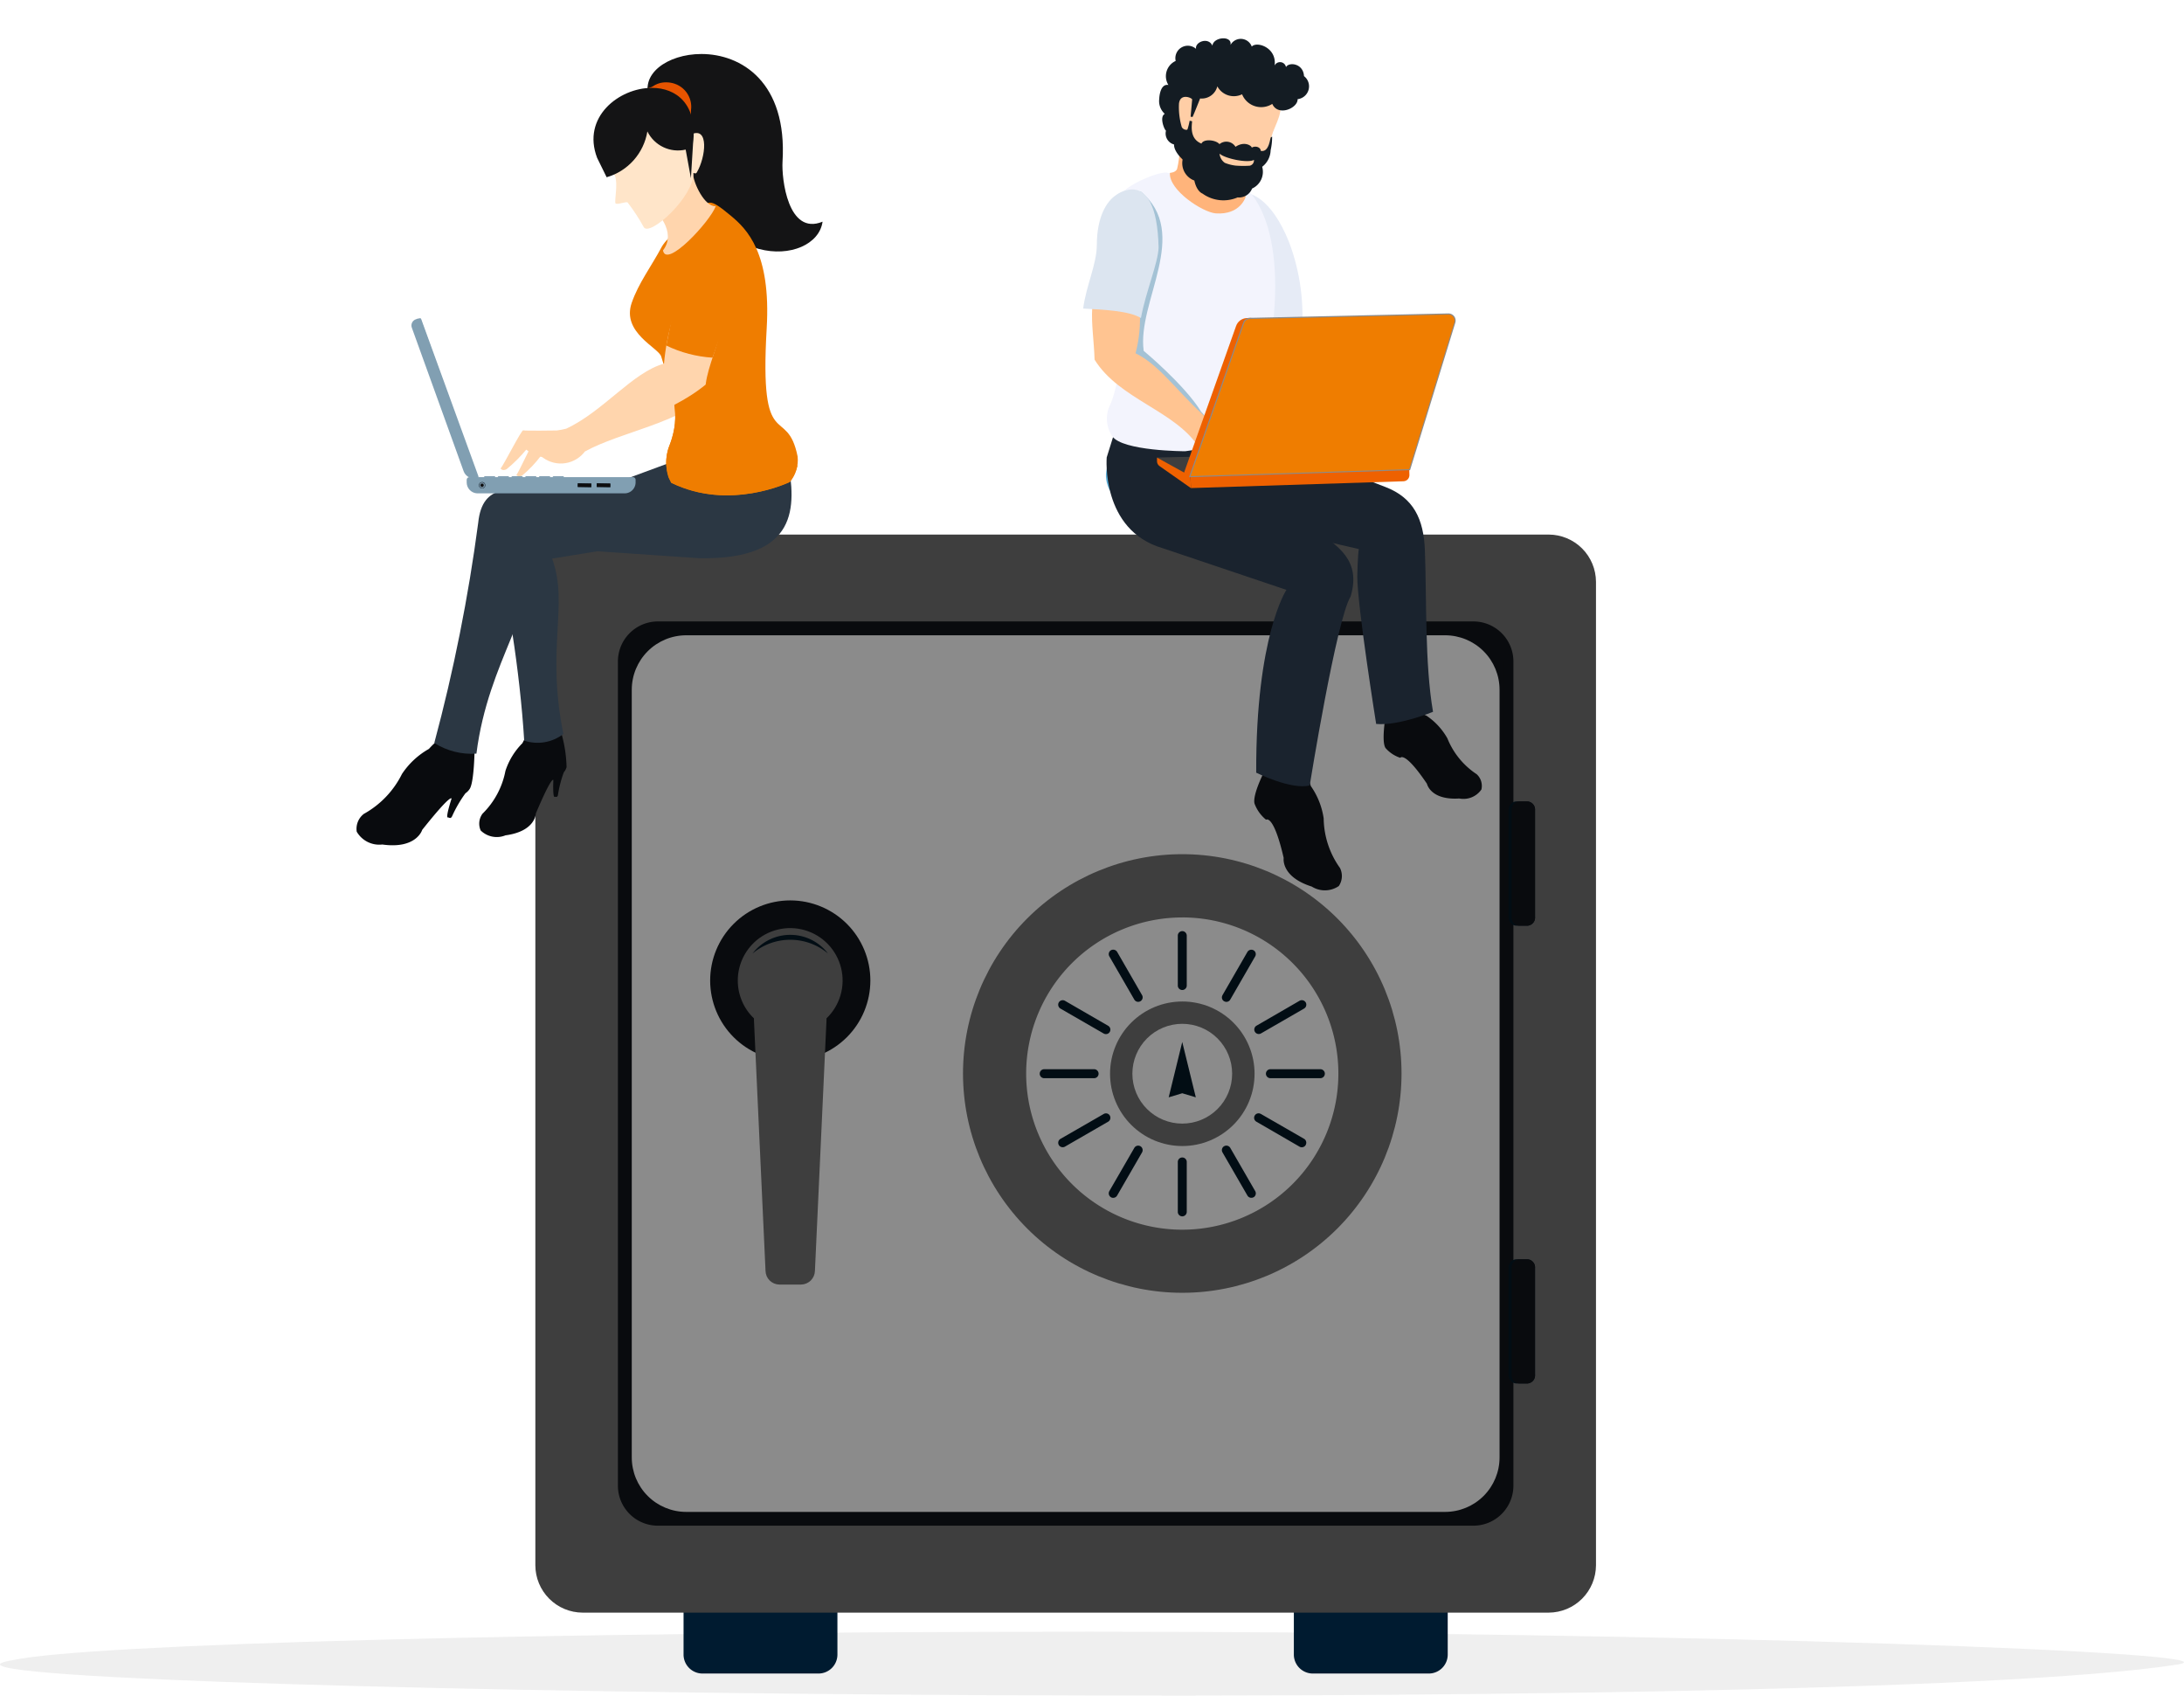 <svg id="Gruppe_15001" data-name="Gruppe 15001" xmlns="http://www.w3.org/2000/svg" xmlns:xlink="http://www.w3.org/1999/xlink" width="224.114" height="173.96" viewBox="0 0 224.114 173.96">
  <defs>
    <clipPath id="clip-path">
      <path id="Pfad_6257" data-name="Pfad 6257" d="M427.422,170.154a4.284,4.284,0,0,0-.782.265,3.815,3.815,0,0,0-1.712,1.455,2.909,2.909,0,0,0-.352,2.244,3.46,3.46,0,0,0,.219.637l.075.176.192-.009a3.645,3.645,0,0,0,.764-.129,2.781,2.781,0,0,0,1.648-1.333,3.9,3.9,0,0,0,.45-2.076,4.467,4.467,0,0,0-.178-1.038l-.074-.253Z" transform="translate(-424.49 -170.094)" fill="none"/>
    </clipPath>
    <linearGradient id="linear-gradient" x1="-19.265" y1="25.057" x2="-19.219" y2="25.057" gradientUnits="objectBoundingBox">
      <stop offset="0" stop-color="#0075b7"/>
      <stop offset="1" stop-color="#5baed8"/>
    </linearGradient>
    <clipPath id="clip-path-2">
      <rect id="Rechteck_4631" data-name="Rechteck 4631" width="224.114" height="173.96" fill="none"/>
    </clipPath>
    <clipPath id="clip-path-3">
      <path id="Pfad_6261" data-name="Pfad 6261" d="M210.331,205.155A4.862,4.862,0,0,0,205.482,210V310.9a4.867,4.867,0,0,0,4.849,4.856h99.137a4.873,4.873,0,0,0,4.852-4.856V210a4.866,4.866,0,0,0-4.852-4.849Z" transform="translate(-205.482 -205.155)" fill="none"/>
    </clipPath>
    <clipPath id="clip-path-5">
      <path id="Rechteck_4635" data-name="Rechteck 4635" d="M5.59,0H83.46a5.589,5.589,0,0,1,5.589,5.589V84.348a5.59,5.59,0,0,1-5.59,5.59H5.589A5.589,5.589,0,0,1,0,84.349V5.59A5.59,5.59,0,0,1,5.59,0Z" fill="none"/>
    </clipPath>
    <clipPath id="clip-path-7">
      <path id="Pfad_6268" data-name="Pfad 6268" d="M369.627,350.309v0a22.5,22.5,0,1,0,22.5-22.5,22.5,22.5,0,0,0-22.5,22.5" transform="translate(-369.627 -327.815)" fill="none"/>
    </clipPath>
    <clipPath id="clip-path-9">
      <path id="Pfad_6271" data-name="Pfad 6271" d="M433.482,384.329a7.412,7.412,0,0,0-7.416,7.409v0a7.415,7.415,0,1,0,7.42-7.411Z" transform="translate(-426.066 -384.329)" fill="none"/>
    </clipPath>
    <clipPath id="clip-path-10">
      <path id="Pfad_6272" data-name="Pfad 6272" d="M434.637,398.008a5.119,5.119,0,1,0,5.119-5.119,5.119,5.119,0,0,0-5.119,5.119" transform="translate(-434.637 -392.889)" fill="none"/>
    </clipPath>
    <clipPath id="clip-path-12">
      <path id="Pfad_6286" data-name="Pfad 6286" d="M280.8,345.533a8.22,8.22,0,1,0,8.219,8.224,8.221,8.221,0,0,0-8.219-8.224Z" transform="translate(-272.579 -345.533)" fill="none"/>
    </clipPath>
    <clipPath id="clip-path-13">
      <path id="Pfad_6287" data-name="Pfad 6287" d="M284.834,357.656a5.382,5.382,0,0,0-1.653,3.877h0a5.35,5.35,0,0,0,1.659,3.884v.192l1.187,25.712a1.435,1.435,0,0,0,1.411,1.406h2.251a1.44,1.44,0,0,0,1.408-1.406l1.187-25.712v-.192a5.38,5.38,0,1,0-7.453-7.761" transform="translate(-283.181 -356.156)" fill="none"/>
    </clipPath>
    <clipPath id="clip-path-15">
      <path id="Pfad_6291" data-name="Pfad 6291" d="M208.45,168.07l-12.68,4.682c-2.553,1.53-6.314,1.494-5.521,5.329,1.017,2.776,2.414,11.516,2.849,18.651a4.333,4.333,0,0,0,4.023-.685c-1.806-8.845.581-13.271-1.16-17.992l15.147-2.446c6.524-1.333,7.273-8.008,7.273-8.008l-.631-2.795Z" transform="translate(-190.141 -164.807)" fill="none"/>
    </clipPath>
    <linearGradient id="linear-gradient-2" x1="-1.039" y1="3.146" x2="-1.032" y2="3.146" gradientUnits="objectBoundingBox">
      <stop offset="0" stop-color="#0b121b"/>
      <stop offset="1" stop-color="#2b3743"/>
    </linearGradient>
    <clipPath id="clip-path-16">
      <path id="Pfad_6292" data-name="Pfad 6292" d="M191.675,178.284l-13.884.682c-3.088.742-6.149-.362-6.592,3.92a176.529,176.529,0,0,1-4.506,22.586,7.161,7.161,0,0,0,4.323,1.094c1.234-9.71,6.371-14.779,5.607-21.226l17.285,1.178c10.226.167,9.918-5.333,9.059-10.009l-9.728-.1Z" transform="translate(-166.693 -176.409)" fill="none"/>
    </clipPath>
    <linearGradient id="linear-gradient-3" x1="-0.845" y1="2.819" x2="-0.84" y2="2.819" xlink:href="#linear-gradient-2"/>
    <clipPath id="clip-path-17">
      <path id="Pfad_6293" data-name="Pfad 6293" d="M214.163,130.073v.005c-3.165,1.006-5.681,4.208-9.418,6.156a5.784,5.784,0,0,1-.954.228s-3.271.2-3.447.154-1.84,3.633-2.135,4.013c.023.041.215.264.606.041a11.9,11.9,0,0,0,1.9-2,3.092,3.092,0,0,0,4.364-.263c.055-.062.108-.127.158-.193,3.783-2.068,9.54-2.8,13.291-6.187.158-2.02,1.185-4.221,1.293-6.047l-4.98-.554a22.228,22.228,0,0,0-.678,4.648" transform="translate(-198.209 -125.425)" fill="none"/>
    </clipPath>
    <linearGradient id="linear-gradient-4" x1="-1.932" y1="6.155" x2="-1.921" y2="6.155" gradientUnits="objectBoundingBox">
      <stop offset="0" stop-color="#ffa35f"/>
      <stop offset="1" stop-color="#ffd5ad"/>
    </linearGradient>
    <clipPath id="clip-path-18">
      <path id="Pfad_6294" data-name="Pfad 6294" d="M248.319,25.5l0,.005c-2.1,2.408,3.623,4.934,3.623,4.934,1.973,12.83,13.422,12.135,14.055,7.5-3.565,1.471-4.212-4.459-4.108-6.156.506-8.177-4.251-11.047-8.326-11.047-3.489,0-6.479,2.1-5.241,4.763" transform="translate(-247.853 -20.741)" fill="none"/>
    </clipPath>
    <linearGradient id="linear-gradient-5" x1="-2.53" y1="6.406" x2="-2.519" y2="6.406" gradientUnits="objectBoundingBox">
      <stop offset="0" stop-color="#030508"/>
      <stop offset="1" stop-color="#141415"/>
    </linearGradient>
    <clipPath id="clip-path-19">
      <path id="Pfad_6295" data-name="Pfad 6295" d="M247.1,33.148v0a2.5,2.5,0,1,0,3.1-1.4,2.634,2.634,0,0,0-.854-.142h-.06a2.33,2.33,0,0,0-2.191,1.538" transform="translate(-247.009 -31.61)" fill="none"/>
    </clipPath>
    <clipPath id="clip-path-20">
      <path id="Pfad_6296" data-name="Pfad 6296" d="M243.624,34.652v0a3.052,3.052,0,0,0,5.666,1.906,2.756,2.756,0,0,0-2.057-3.263,3.555,3.555,0,0,0-1.137-.19c-.054,0-.108-.005-.161-.005a2.494,2.494,0,0,0-2.31,1.555" transform="translate(-243.562 -33.097)" fill="none"/>
    </clipPath>
    <clipPath id="clip-path-21">
      <path id="Pfad_6297" data-name="Pfad 6297" d="M249.506,77.927v-.005c-1.277.843-2.765,2.722-3.807,3.528a4.225,4.225,0,0,0-.63.78c-1.1,2.07-2.412,3.767-3.115,5.808-1.048,3.041,2.759,4.6,3.03,5.493,1.162,3.853,2.122,5.88.838,9.165a4.523,4.523,0,0,0,.2,3.8c5.961,2.939,12.161-.081,12.161-.081a3.5,3.5,0,0,0,.8-2.622c-1.1-5.439-3.941.03-3.174-13.147.459-7.761-2.051-10.187-3.627-11.511-1.218-1.014-1.773-1.387-2.187-1.387a.832.832,0,0,0-.488.183" transform="translate(-241.772 -77.744)" fill="#ef7d00"/>
    </clipPath>
    <clipPath id="clip-path-22">
      <path id="Pfad_6298" data-name="Pfad 6298" d="M259.948,91.141a2.959,2.959,0,0,0-2.432,1.869l0,.006a15.755,15.755,0,0,0-1.3,5.834c-.122.4-.226.807-.325,1.212a22.822,22.822,0,0,0-.508,2.752,11.287,11.287,0,0,0-.075,1.869c.994,3.177,1.544,5.094.337,8.069a4.955,4.955,0,0,0,0,3l.283.552a13.186,13.186,0,0,0,5.781,1.284,16.357,16.357,0,0,0,6.378-1.365,4.556,4.556,0,0,0,.8-1.713,13.6,13.6,0,0,1-8.663-1.076,18.563,18.563,0,0,0,6.2-.633c-15.037,1.292-1.01-11.1-4.017-18.759-.5-1.291-.943-2.884-2.459-2.9Z" transform="translate(-255.305 -91.141)" fill="#ef7d00"/>
    </clipPath>
    <clipPath id="clip-path-23">
      <path id="Pfad_6299" data-name="Pfad 6299" d="M254.383,66.733l-3.225,3.57s2.4,2.2.886,4.16c.334,1.912,4.85-2.98,5.415-4.535-1.141.081-2.3-2.384-2.335-3.355Z" transform="translate(-251.158 -66.573)" fill="none"/>
    </clipPath>
    <linearGradient id="linear-gradient-6" x1="-6.64" y1="13.603" x2="-6.613" y2="13.603" xlink:href="#linear-gradient-4"/>
    <clipPath id="clip-path-24">
      <path id="Pfad_6300" data-name="Pfad 6300" d="M235.581,39.824v-.007s-3.728.7-3.67,2.632c-.57,2.035.33,3.4.981,4.671.3.768-.066,2.5.036,2.759.048.131.369.061.674-.009.267-.061.527-.122.585-.048a19.777,19.777,0,0,1,1.652,2.527c.59,1,5.1-3.042,5.089-5.525,0-.057.038-.038.1-.016a.183.183,0,0,0,.249-.071.121.121,0,0,0,.009-.019c.91-1.539,1.266-4.715-.562-3.9,0,0-1.618-3.181-4.1-3.181a3.093,3.093,0,0,0-1.042.187" transform="translate(-231.729 -39.637)" fill="none"/>
    </clipPath>
    <linearGradient id="linear-gradient-7" x1="-3.311" y1="9.382" x2="-3.296" y2="9.382" gradientUnits="objectBoundingBox">
      <stop offset="0" stop-color="#ffb277"/>
      <stop offset="1" stop-color="#ffe5c9"/>
    </linearGradient>
    <clipPath id="clip-path-25">
      <path id="Pfad_6301" data-name="Pfad 6301" d="M179.405,183.1a.283.283,0,0,0-.28.282v.265a1.128,1.128,0,0,0,1.081,1.122H195.38a1.127,1.127,0,0,0,1.079-1.06v-.359a.283.283,0,0,0-.28-.25Z" transform="translate(-179.125 -183.105)" fill="none"/>
    </clipPath>
    <linearGradient id="linear-gradient-8" x1="-2.763" y1="74.885" x2="-2.747" y2="74.885" gradientUnits="objectBoundingBox">
      <stop offset="0" stop-color="#394753"/>
      <stop offset="0.5" stop-color="#1a232e"/>
      <stop offset="1" stop-color="#819fb2"/>
    </linearGradient>
    <clipPath id="clip-path-26">
      <path id="Pfad_6302" data-name="Pfad 6302" d="M158.629,122.222h0a.273.273,0,0,0-.087.014l-.2.074a.666.666,0,0,0-.4.853h0l5.317,14.729a1.129,1.129,0,0,0,1.444.676l.023-.011L158.9,122.407a.281.281,0,0,0-.264-.185h0" transform="translate(-157.897 -122.222)" fill="none"/>
    </clipPath>
    <linearGradient id="linear-gradient-9" x1="-3.204" y1="7.917" x2="-3.182" y2="7.917" gradientUnits="objectBoundingBox">
      <stop offset="0" stop-color="#4c5b6a"/>
      <stop offset="0.49" stop-color="#2b3743"/>
      <stop offset="1" stop-color="#819fb2"/>
    </linearGradient>
    <clipPath id="clip-path-27">
      <path id="Pfad_6303" data-name="Pfad 6303" d="M185.861,182.753a.087.087,0,0,0-.084.086v.025c0,.005.007.016.023.016h1.114c.011,0,.023-.011.023-.016v-.025a.088.088,0,0,0-.086-.086Z" transform="translate(-185.777 -182.753)" fill="none"/>
    </clipPath>
    <linearGradient id="linear-gradient-10" x1="-42.806" y1="985.164" x2="-42.575" y2="985.164" gradientUnits="objectBoundingBox">
      <stop offset="0" stop-color="#394753"/>
      <stop offset="1" stop-color="#819fb2"/>
    </linearGradient>
    <clipPath id="clip-path-28">
      <path id="Pfad_6304" data-name="Pfad 6304" d="M191.131,182.753a.091.091,0,0,0-.086.086v.025a.022.022,0,0,0,.02.016h1.122a.021.021,0,0,0,.02-.013v-.037a.091.091,0,0,0-.085-.077Z" transform="translate(-191.045 -182.753)" fill="none"/>
    </clipPath>
    <linearGradient id="linear-gradient-11" x1="-43.949" y1="985.038" x2="-43.719" y2="985.038" xlink:href="#linear-gradient-10"/>
    <clipPath id="clip-path-29">
      <path id="Pfad_6305" data-name="Pfad 6305" d="M196.4,182.753a.089.089,0,0,0-.088.086v.025a.024.024,0,0,0,.022.016h1.12a.02.02,0,0,0,.017-.009v-.053a.087.087,0,0,0-.083-.065Z" transform="translate(-196.316 -182.753)" fill="none"/>
    </clipPath>
    <linearGradient id="linear-gradient-12" x1="-45.276" y1="985.038" x2="-45.045" y2="985.038" xlink:href="#linear-gradient-10"/>
    <clipPath id="clip-path-30">
      <path id="Pfad_6306" data-name="Pfad 6306" d="M201.67,182.753a.09.09,0,0,0-.086.086v.025a.022.022,0,0,0,.02.016h1.124a.02.02,0,0,0,.016-.013v-.039a.088.088,0,0,0-.085-.075Z" transform="translate(-201.584 -182.753)" fill="none"/>
    </clipPath>
    <linearGradient id="linear-gradient-13" x1="-46.448" y1="985.101" x2="-46.217" y2="985.101" xlink:href="#linear-gradient-10"/>
    <clipPath id="clip-path-31">
      <path id="Pfad_6307" data-name="Pfad 6307" d="M206.943,182.753a.087.087,0,0,0-.084.086v.025a.024.024,0,0,0,.022.016H208a.021.021,0,0,0,.023-.016v-.025a.087.087,0,0,0-.082-.086Z" transform="translate(-206.859 -182.753)" fill="none"/>
    </clipPath>
    <linearGradient id="linear-gradient-14" x1="-47.707" y1="985.038" x2="-47.476" y2="985.038" xlink:href="#linear-gradient-10"/>
    <clipPath id="clip-path-32">
      <path id="Pfad_6308" data-name="Pfad 6308" d="M212.225,182.753a.088.088,0,0,0-.084.069v.047a.021.021,0,0,0,.018.011h1.118a.02.02,0,0,0,.02-.016v-.025a.09.09,0,0,0-.084-.086Z" transform="translate(-212.141 -182.753)" fill="none"/>
    </clipPath>
    <linearGradient id="linear-gradient-15" x1="-49.05" y1="985.101" x2="-48.819" y2="985.101" xlink:href="#linear-gradient-10"/>
    <clipPath id="clip-path-33">
      <path id="Pfad_6309" data-name="Pfad 6309" d="M160.919,122.11h0a.117.117,0,0,0-.041.007l-.068.025c-.007,0-.011,0-.007.013L166.75,138.5c.005.005.009.013.014.005l.07-.025a.114.114,0,0,0,.073-.144v0l-5.881-16.152a.111.111,0,0,0-.105-.075h0" transform="translate(-160.8 -122.11)" fill="none"/>
    </clipPath>
    <linearGradient id="linear-gradient-16" x1="-3.55" y1="8.1" x2="-3.527" y2="8.1" gradientUnits="objectBoundingBox">
      <stop offset="0" stop-color="#2b3743"/>
      <stop offset="1" stop-color="#819fb2"/>
    </linearGradient>
    <clipPath id="clip-path-34">
      <rect id="Rechteck_4665" data-name="Rechteck 4665" width="1.397" height="0.369" fill="none"/>
    </clipPath>
    <linearGradient id="linear-gradient-17" x1="-151.221" y1="88.953" x2="-150.545" y2="88.953" gradientUnits="objectBoundingBox">
      <stop offset="0" stop-color="#637b8d"/>
      <stop offset="1" stop-color="#0b121b"/>
    </linearGradient>
    <clipPath id="clip-path-36">
      <path id="Pfad_6310" data-name="Pfad 6310" d="M184.142,184.98a.332.332,0,0,0-.332.33v0a.334.334,0,0,0,.282.33h.1a.335.335,0,0,0,.281-.3v-.057a.334.334,0,0,0-.333-.306h0" transform="translate(-183.81 -184.98)" fill="none"/>
    </clipPath>
    <linearGradient id="linear-gradient-18" x1="-73.671" y1="187.48" x2="-73.271" y2="187.48" gradientUnits="objectBoundingBox">
      <stop offset="0" stop-color="#738ea1"/>
      <stop offset="1" stop-color="#0b121b"/>
    </linearGradient>
    <clipPath id="clip-path-37">
      <path id="Pfad_6311" data-name="Pfad 6311" d="M184.177,185.107a.306.306,0,0,0,.009.606h.077a.306.306,0,0,0,.267-.3h0a.306.306,0,0,0-.259-.3Z" transform="translate(-183.918 -185.107)" fill="none"/>
    </clipPath>
    <linearGradient id="linear-gradient-19" x1="-80.313" y1="205.374" x2="-79.877" y2="205.374" gradientUnits="objectBoundingBox">
      <stop offset="0" stop-color="#2b3743"/>
      <stop offset="1" stop-color="#738ea1"/>
    </linearGradient>
    <linearGradient id="linear-gradient-20" x1="-156.148" y1="88.953" x2="-155.472" y2="88.953" xlink:href="#linear-gradient-17"/>
    <clipPath id="clip-path-41">
      <path id="Pfad_6313" data-name="Pfad 6313" d="M208.922,126.916c-3.208.869-6.208,4.886-10.03,6.667a7.3,7.3,0,0,1-.967.185s-3.276.05-3.45-.013-2,3.547-2.316,3.914c.025.045.206.282.608.074a14.548,14.548,0,0,0,2.02-2.009,3.4,3.4,0,0,0,4.59-.179c3.873-1.9,9.913-3.276,13.82-6.493.251-2.01,1.376-4.162,1.566-5.973l-4.953-.787a22.919,22.919,0,0,0-.888,4.615" transform="translate(-192.16 -122.301)" fill="none"/>
    </clipPath>
    <linearGradient id="linear-gradient-21" x1="-1.875" y1="5.367" x2="-1.865" y2="5.367" xlink:href="#linear-gradient-4"/>
    <clipPath id="clip-path-42">
      <path id="Pfad_6314" data-name="Pfad 6314" d="M228.168,40.907h0v0h0l.978,1.99a5.889,5.889,0,0,0,4.18-4.7,3.5,3.5,0,0,0,3.929,1.863L237.793,43l.219-3.559c.491-4.058-1.732-5.715-4.23-5.715-3.359,0-7.212,3-5.614,7.178" transform="translate(-227.795 -33.729)" fill="none"/>
    </clipPath>
    <linearGradient id="linear-gradient-22" x1="-3.99" y1="11.108" x2="-3.972" y2="11.108" xlink:href="#linear-gradient-5"/>
    <clipPath id="clip-path-43">
      <path id="Pfad_6315" data-name="Pfad 6315" d="M256.517,98.165h0l-.78,3.864a12.722,12.722,0,0,0,4.741,1.243l1.591-4.451c1.446-4.363-.269-7.949-2.177-7.951-1.437,0-2.983,2.031-3.374,7.294" transform="translate(-255.736 -90.871)" fill="#ef7d00"/>
    </clipPath>
    <clipPath id="clip-path-45">
      <path id="Pfad_6318" data-name="Pfad 6318" d="M458.573,169.373l5.112,7.934,11.728,2.716c-.109.491-.163,2.774-.163,2.774,0,3.048,1.939,15.165,1.939,15.165,2.287.222,5.835-1.245,5.835-1.245-.857-4.972-.642-11.511-.834-16.556-.118-3.239-1.173-5.4-4.051-6.508l-12.549-4.825Z" transform="translate(-458.573 -168.826)" fill="none"/>
    </clipPath>
    <linearGradient id="linear-gradient-23" x1="-3.058" y1="3.492" x2="-3.05" y2="3.492" gradientUnits="objectBoundingBox">
      <stop offset="0" stop-color="#0b121b"/>
      <stop offset="1" stop-color="#1a232e"/>
    </linearGradient>
    <clipPath id="clip-path-46">
      <path id="Pfad_6319" data-name="Pfad 6319" d="M424.741,168.061s-.619,7.461,5.742,9.31l12.7,4.277s-3.153,4.732-3.1,18.756c0,0,3.588,1.793,5.491,1.309,0,0,2.741-17.048,4.2-19.391,1.1-3.732-1.3-5.166-3.713-6.886L435.9,168.872l-.707-2.12-9.6-1.42Z" transform="translate(-424.725 -165.331)" fill="none"/>
    </clipPath>
    <linearGradient id="linear-gradient-24" x1="-2.301" y1="2.982" x2="-2.295" y2="2.982" xlink:href="#linear-gradient-23"/>
    <clipPath id="clip-path-47">
      <path id="Pfad_6320" data-name="Pfad 6320" d="M476.194,73.853h-.005l1.1,14.645,5.143.061A21.326,21.326,0,0,0,481.182,79c-1.9-4.791-4.162-5.157-4.807-5.157h-.019a1.214,1.214,0,0,0-.162.011" transform="translate(-476.189 -73.842)" fill="none"/>
    </clipPath>
    <linearGradient id="linear-gradient-25" x1="-8.821" y1="9.83" x2="-8.801" y2="9.83" gradientUnits="objectBoundingBox">
      <stop offset="0" stop-color="#b0c8d9"/>
      <stop offset="0.61" stop-color="#d0dde6"/>
      <stop offset="1" stop-color="#e6ebf6"/>
    </linearGradient>
    <clipPath id="clip-path-48">
      <path id="Pfad_6321" data-name="Pfad 6321" d="M430.883,66.224c-1.06,0-4.126,1.324-4.781,2.441h0c-.181,3.473,1.44,15.437-.854,21.254a3.242,3.242,0,0,0,.147,3.346c1.051,1.541,7.489,1.548,7.489,1.548l5.385-.762c1.514-1.567,2.915-7.719,2.915-7.719,2.609-12.844-.714-18.744-3.751-19.463l-6.309-.608a.646.646,0,0,0-.219-.039h-.023" transform="translate(-424.854 -66.223)" fill="none"/>
    </clipPath>
    <linearGradient id="linear-gradient-26" x1="-3.075" y1="4.954" x2="-3.067" y2="4.954" gradientUnits="objectBoundingBox">
      <stop offset="0" stop-color="#a4c2d5"/>
      <stop offset="0.46" stop-color="#c7d7e2"/>
      <stop offset="0.69" stop-color="#dce5f0"/>
      <stop offset="1" stop-color="#f3f4fd"/>
    </linearGradient>
    <clipPath id="clip-path-49">
      <path id="Pfad_6322" data-name="Pfad 6322" d="M425.192,77.185l-2.759,4.777,1.523,6.465,4.96,4.818,5.875,4.98-2.035-2.2c-1.716-2.783-5.9-6.248-5.9-6.248-.7-5.078,4.894-12.032-.328-16.368Z" transform="translate(-422.433 -73.408)" fill="none"/>
    </clipPath>
    <linearGradient id="linear-gradient-27" x1="-4.107" y1="5.823" x2="-4.097" y2="5.823" gradientUnits="objectBoundingBox">
      <stop offset="0" stop-color="#93b6cb"/>
      <stop offset="1" stop-color="#a4c2d5"/>
    </linearGradient>
    <clipPath id="clip-path-50">
      <path id="Pfad_6323" data-name="Pfad 6323" d="M419.4,123.434c2.523,4.081,8.338,5.256,10.694,9l2.122-2.033c.185-.178-.427-.289-.633-.443-3-2.267-5.3-5.934-7.979-7.171a14.055,14.055,0,0,0,.432-4.443l-4.876-.231c-.108,1.682.185,3.416.239,5.32" transform="translate(-419.135 -118.114)" fill="none"/>
    </clipPath>
    <linearGradient id="linear-gradient-28" x1="-5.995" y1="7.725" x2="-5.98" y2="7.725" gradientUnits="objectBoundingBox">
      <stop offset="0" stop-color="#ff924a"/>
      <stop offset="1" stop-color="#ffc491"/>
    </linearGradient>
    <clipPath id="clip-path-51">
      <path id="Pfad_6324" data-name="Pfad 6324" d="M419.215,73.216h0c-1.11.7-2.039,2.373-2.049,5.163,0,1.967-1.116,4.246-1.4,6.533,2.17.118,4.709.233,5.927.972.49-2.686,1.761-5.636,1.811-7.241-.1-4.431-1.291-5.953-2.713-5.953a3.062,3.062,0,0,0-1.58.527" transform="translate(-415.77 -72.689)" fill="none"/>
    </clipPath>
    <linearGradient id="linear-gradient-29" x1="-8.52" y1="10.198" x2="-8.499" y2="10.198" gradientUnits="objectBoundingBox">
      <stop offset="0" stop-color="#b0c8d9"/>
      <stop offset="1" stop-color="#dce5f0"/>
    </linearGradient>
    <clipPath id="clip-path-52">
      <path id="Pfad_6325" data-name="Pfad 6325" d="M449.765,53.467v-.01c-.147.375-.734.4-.734.4-.127,1.771,3.349,4.045,4.711,4.156,2.544.17,3.061-1.7,3.061-1.7a2.317,2.317,0,0,1,.287-2.611l-7.255-4.4a9.558,9.558,0,0,1-.07,4.167" transform="translate(-449.027 -49.3)" fill="none"/>
    </clipPath>
    <linearGradient id="linear-gradient-30" x1="-10.062" y1="14.128" x2="-10.039" y2="14.128" gradientUnits="objectBoundingBox">
      <stop offset="0" stop-color="#ff9141"/>
      <stop offset="1" stop-color="#ffb47b"/>
    </linearGradient>
    <clipPath id="clip-path-53">
      <path id="Pfad_6326" data-name="Pfad 6326" d="M450.619,24.059c-1.257,1.646.5,7.11.5,7.11a9.2,9.2,0,0,0,1.27,2.428c2.382,2.606,2.522,2.532,3.022,2.507a1.511,1.511,0,0,0,.407-.106c2.617-.958,3.163-2.163,3.163-2.163.567-1.361,1.454-4.368,1.454-4.368.643-1.649,1.26-2.368.291-4.808-.188-2.4-4.886-2.772-4.886-2.772a6.027,6.027,0,0,0-1.428-.183h-.07a4.12,4.12,0,0,0-3.723,2.355" transform="translate(-450.166 -21.704)" fill="none"/>
    </clipPath>
    <linearGradient id="linear-gradient-31" x1="-6.132" y1="9.231" x2="-6.118" y2="9.231" gradientUnits="objectBoundingBox">
      <stop offset="0" stop-color="#ffaa69"/>
      <stop offset="1" stop-color="#ffcea6"/>
    </linearGradient>
    <clipPath id="clip-path-55">
      <path id="Pfad_6329" data-name="Pfad 6329" d="M444.106,174.164l3.439,2.016,22.444-.719-3.374-1.813Z" transform="translate(-444.106 -173.648)" fill="none"/>
    </clipPath>
    <clipPath id="clip-path-56">
      <path id="Pfad_6330" data-name="Pfad 6330" d="M444.081,175.931a.608.608,0,0,0,.267.531l3.214,2.253-.041-1.227-3.435-1.906Z" transform="translate(-444.081 -175.582)" fill="none"/>
    </clipPath>
    <clipPath id="clip-path-57">
      <path id="Pfad_6331" data-name="Pfad 6331" d="M456.953,180.734l.041,1.227,21.812-.7a.628.628,0,0,0,.609-.647v0l-.018-.6Z" transform="translate(-456.953 -180.012)" fill="none"/>
    </clipPath>
    <clipPath id="clip-path-58">
      <path id="Pfad_6332" data-name="Pfad 6332" d="M460.852,122a1.219,1.219,0,0,0-1.1.841L454.4,137.926l.685.4,6.253-16.347Z" transform="translate(-454.405 -121.979)" fill="none"/>
    </clipPath>
    <clipPath id="clip-path-59">
      <path id="Pfad_6333" data-name="Pfad 6333" d="M482.971,120.273h0l-20.374.454a.731.731,0,0,0-.682.5l-5.553,15.852,22.687-.725,4.646-15.131a.734.734,0,0,0-.7-.951Z" transform="translate(-456.361 -120.273)" fill="none"/>
    </clipPath>
    <clipPath id="clip-path-60">
      <path id="Pfad_6334" data-name="Pfad 6334" d="M483.393,120.7h0Zm.022,0H483.4l-20.374.456a.623.623,0,0,0-.577.423l-5.5,15.7,22.444-.719,4.626-15.05a.639.639,0,0,0-.1-.567.612.612,0,0,0-.491-.246h-.01" transform="translate(-456.945 -120.695)" fill="#ef7d00"/>
    </clipPath>
  </defs>
  <g id="Gruppe_15002" data-name="Gruppe 15002" transform="translate(113.487 45.475)">
    <g id="Gruppe_15001-2" data-name="Gruppe 15001" clip-path="url(#clip-path)">
      <rect id="Rechteck_4630" data-name="Rechteck 4630" width="5.827" height="5.134" transform="translate(-1.782 4.162) rotate(-68.05)" fill="url(#linear-gradient)"/>
    </g>
  </g>
  <g id="Gruppe_15004" data-name="Gruppe 15004">
    <g id="Gruppe_15003" data-name="Gruppe 15003" clip-path="url(#clip-path-2)">
      <path id="Pfad_6258" data-name="Pfad 6258" d="M111.811,626.166c61.612,0,119.611,2.139,111.551,3.382-36.16,5.55-241.723,2.784-222.036-.468,7.494-1.643,54.1-2.914,110.485-2.914" transform="translate(0 -458.76)" fill="#efefef" fill-rule="evenodd"/>
      <path id="Pfad_6259" data-name="Pfad 6259" d="M264.312,596.832h11.908a1.947,1.947,0,0,1,1.938,1.942v8.249a1.945,1.945,0,0,1-1.939,1.943H264.312a1.946,1.946,0,0,1-1.943-1.944v-8.247a1.949,1.949,0,0,1,1.939-1.941" transform="translate(-192.225 -437.269)" fill="#001b30" fill-rule="evenodd"/>
      <path id="Pfad_6260" data-name="Pfad 6260" d="M498.555,596.832h11.908a1.947,1.947,0,0,1,1.943,1.942v8.249a1.945,1.945,0,0,1-1.939,1.943H498.555a1.948,1.948,0,0,1-1.939-1.943v-8.249a1.95,1.95,0,0,1,1.939-1.941" transform="translate(-363.846 -437.269)" fill="#001b30" fill-rule="evenodd"/>
    </g>
  </g>
  <g id="Gruppe_15006" data-name="Gruppe 15006" transform="translate(54.936 54.848)">
    <g id="Gruppe_15005" data-name="Gruppe 15005" clip-path="url(#clip-path-3)">
      <rect id="Rechteck_4632" data-name="Rechteck 4632" width="111.856" height="110.11" transform="translate(-1.279 110.589) rotate(-89.337)" fill="#3e3e3e"/>
    </g>
  </g>
  <g id="Gruppe_15008" data-name="Gruppe 15008">
    <g id="Gruppe_15007" data-name="Gruppe 15007" clip-path="url(#clip-path-2)">
      <path id="Pfad_6262" data-name="Pfad 6262" d="M241.27,238.478h83.693a4.108,4.108,0,0,1,4.1,4.092v84.585a4.108,4.108,0,0,1-4.1,4.094H241.27a4.1,4.1,0,0,1-4.1-4.094V242.57a4.107,4.107,0,0,1,4.1-4.092" transform="translate(-173.762 -174.721)" fill="#090b0e" fill-rule="evenodd"/>
      <path id="Pfad_6263" data-name="Pfad 6263" d="M243.911,242.084h83.7a3.141,3.141,0,0,1,3.134,3.129V329.8a3.146,3.146,0,0,1-3.134,3.136h-83.7a3.15,3.15,0,0,1-3.135-3.136V245.213a3.141,3.141,0,0,1,3.135-3.129" transform="translate(-176.404 -177.363)" fill="#090b0e" fill-rule="evenodd"/>
    </g>
  </g>
  <g id="Gruppe_15010" data-name="Gruppe 15010" transform="translate(64.83 65.177)">
    <g id="Gruppe_15009" data-name="Gruppe 15009" clip-path="url(#clip-path-5)">
      <rect id="Rechteck_4634" data-name="Rechteck 4634" width="90.541" height="89.657" transform="matrix(0.007, -1, 1, 0.007, -0.611, 89.934)" fill="#8b8b8b"/>
    </g>
  </g>
  <g id="Gruppe_15012" data-name="Gruppe 15012">
    <g id="Gruppe_15011" data-name="Gruppe 15011" clip-path="url(#clip-path-2)">
      <path id="Pfad_6264" data-name="Pfad 6264" d="M579.809,307.554H581a.839.839,0,0,1,.76.891V319.41a.833.833,0,0,1-.76.89h-1.191a.836.836,0,0,1-.759-.89V308.445a.842.842,0,0,1,.759-.891" transform="translate(-424.239 -225.329)" fill="#020d14" fill-rule="evenodd"/>
      <path id="Pfad_6265" data-name="Pfad 6265" d="M579.809,483.252H581a.835.835,0,0,1,.76.891V495.1a.835.835,0,0,1-.76.891h-1.191a.837.837,0,0,1-.759-.891V484.143a.838.838,0,0,1,.759-.891" transform="translate(-424.239 -354.054)" fill="#020d14" fill-rule="evenodd"/>
      <path id="Pfad_6266" data-name="Pfad 6266" d="M580.943,307.554h.886a.839.839,0,0,1,.76.891V319.41a.833.833,0,0,1-.76.89h-.886a.834.834,0,0,1-.76-.89V308.445a.84.84,0,0,1,.76-.891" transform="translate(-425.069 -225.329)" fill="#090b0e" fill-rule="evenodd"/>
      <path id="Pfad_6267" data-name="Pfad 6267" d="M580.943,483.252h.886a.835.835,0,0,1,.76.891V495.1a.835.835,0,0,1-.76.891h-.886a.836.836,0,0,1-.76-.891V484.143a.836.836,0,0,1,.76-.891" transform="translate(-425.07 -354.054)" fill="#090b0e" fill-rule="evenodd"/>
    </g>
  </g>
  <g id="Gruppe_15014" data-name="Gruppe 15014" transform="translate(98.82 87.641)">
    <g id="Gruppe_15013" data-name="Gruppe 15013" clip-path="url(#clip-path-7)">
      <rect id="Rechteck_4637" data-name="Rechteck 4637" width="45.471" height="45.463" transform="translate(-0.47 44.998) rotate(-89.401)" fill="#3e3e3e"/>
    </g>
  </g>
  <g id="Gruppe_15016" data-name="Gruppe 15016">
    <g id="Gruppe_15015" data-name="Gruppe 15015" clip-path="url(#clip-path-2)">
      <path id="Pfad_6269" data-name="Pfad 6269" d="M409.427,351.433a16.185,16.185,0,1,1-16.186,16.184h0a16.185,16.185,0,0,1,16.186-16.183" transform="translate(-288.108 -257.477)" fill="#3e3e3e" fill-rule="evenodd"/>
      <path id="Pfad_6270" data-name="Pfad 6270" d="M409.889,352.058a16.019,16.019,0,1,1-16.019,16.019v0a16.022,16.022,0,0,1,16.019-16.016" transform="translate(-288.569 -257.935)" fill="#8b8b8b" fill-rule="evenodd"/>
    </g>
  </g>
  <g id="Gruppe_15018" data-name="Gruppe 15018" transform="translate(113.909 102.75)">
    <g id="Gruppe_15017" data-name="Gruppe 15017" clip-path="url(#clip-path-9)">
      <rect id="Rechteck_4639" data-name="Rechteck 4639" width="15.221" height="15.225" transform="matrix(0.027, -1, 1, 0.027, -0.404, 14.813)" fill="#3e3e3e"/>
    </g>
  </g>
  <g id="Gruppe_15020" data-name="Gruppe 15020" transform="translate(116.2 105.039)">
    <g id="Gruppe_15019" data-name="Gruppe 15019" clip-path="url(#clip-path-10)">
      <rect id="Rechteck_4640" data-name="Rechteck 4640" width="10.333" height="10.326" transform="translate(-0.089 10.243) rotate(-89.503)" fill="#8b8b8b"/>
    </g>
  </g>
  <g id="Gruppe_15022" data-name="Gruppe 15022">
    <g id="Gruppe_15021" data-name="Gruppe 15021" clip-path="url(#clip-path-2)">
      <path id="Pfad_6273" data-name="Pfad 6273" d="M452.531,357.318h0a.465.465,0,0,1,.461.463V362.9a.459.459,0,1,1-.918,0h0v-5.118a.462.462,0,0,1,.457-.463" transform="translate(-331.212 -261.789)" fill="#020d14" fill-rule="evenodd"/>
      <path id="Pfad_6274" data-name="Pfad 6274" d="M425.795,364.5h0a.474.474,0,0,1,.631.165l2.558,4.437a.459.459,0,0,1-.166.627h0a.454.454,0,0,1-.623-.158l-.006-.009-2.563-4.437a.463.463,0,0,1,.169-.626" transform="translate(-311.791 -267.009)" fill="#020d14" fill-rule="evenodd"/>
      <path id="Pfad_6275" data-name="Pfad 6275" d="M406.227,384.053h0a.467.467,0,0,1,.631-.167l4.433,2.564a.458.458,0,1,1-.459.793l-4.437-2.558a.467.467,0,0,1-.169-.631" transform="translate(-297.577 -281.209)" fill="#020d14" fill-rule="evenodd"/>
      <path id="Pfad_6276" data-name="Pfad 6276" d="M399.074,410.768h0a.46.46,0,0,1,.457-.461h5.122a.461.461,0,0,1,0,.922h-5.122a.457.457,0,0,1-.457-.457v0" transform="translate(-292.381 -300.611)" fill="#020d14" fill-rule="evenodd"/>
      <path id="Pfad_6277" data-name="Pfad 6277" d="M406.232,430.494h0a.463.463,0,0,1,.169-.626l4.439-2.556a.456.456,0,0,1,.625.16l0,.005a.462.462,0,0,1-.169.628l-4.436,2.56a.468.468,0,0,1-.631-.174" transform="translate(-297.582 -313.023)" fill="#020d14" fill-rule="evenodd"/>
      <path id="Pfad_6278" data-name="Pfad 6278" d="M425.8,444.934h0a.467.467,0,0,1-.168-.625l2.564-4.436a.462.462,0,0,1,.628-.172.467.467,0,0,1,.167.633l-2.559,4.429a.468.468,0,0,1-.631.174" transform="translate(-311.798 -322.103)" fill="#020d14" fill-rule="evenodd"/>
      <path id="Pfad_6279" data-name="Pfad 6279" d="M491.941,410.768h0a.46.46,0,0,1-.459.461h-5.124a.461.461,0,0,1,0-.922h5.125a.463.463,0,0,1,.461.461" transform="translate(-355.992 -300.611)" fill="#020d14" fill-rule="evenodd"/>
      <path id="Pfad_6280" data-name="Pfad 6280" d="M486.709,384.052h0a.464.464,0,0,1-.169.631l-4.434,2.558a.459.459,0,0,1-.461-.793l4.432-2.564a.466.466,0,0,1,.631.167" transform="translate(-352.721 -281.209)" fill="#020d14" fill-rule="evenodd"/>
      <path id="Pfad_6281" data-name="Pfad 6281" d="M472.248,364.5h0a.462.462,0,0,1,.167.626l-2.56,4.437a.455.455,0,0,1-.62.171l-.008,0a.455.455,0,0,1-.167-.622l0-.006,2.559-4.437a.471.471,0,0,1,.63-.165" transform="translate(-343.612 -267.007)" fill="#020d14" fill-rule="evenodd"/>
      <path id="Pfad_6282" data-name="Pfad 6282" d="M452.531,450.218h0a.46.46,0,0,1-.457-.461v-5.12a.459.459,0,1,1,.918,0h0v5.12a.463.463,0,0,1-.461.461" transform="translate(-331.212 -325.426)" fill="#020d14" fill-rule="evenodd"/>
      <path id="Pfad_6283" data-name="Pfad 6283" d="M472.238,444.934h0a.465.465,0,0,1-.63-.174l-2.559-4.429a.46.46,0,1,1,.8-.461l2.561,4.439a.466.466,0,0,1-.167.628" transform="translate(-343.603 -322.103)" fill="#020d14" fill-rule="evenodd"/>
      <path id="Pfad_6284" data-name="Pfad 6284" d="M486.666,430.494h0a.467.467,0,0,1-.631.174L481.6,428.1a.458.458,0,0,1-.166-.626v0a.453.453,0,0,1,.618-.17l.008,0,4.434,2.552a.46.46,0,0,1,.169.626" transform="translate(-352.678 -313.022)" fill="#020d14" fill-rule="evenodd"/>
      <path id="Pfad_6285" data-name="Pfad 6285" d="M449.964,399.855l1.392,5.679-1.392-.418-1.392.418Z" transform="translate(-328.646 -292.953)" fill="#020d14" fill-rule="evenodd"/>
    </g>
  </g>
  <g id="Gruppe_15024" data-name="Gruppe 15024" transform="translate(72.874 92.378)">
    <g id="Gruppe_15023" data-name="Gruppe 15023" clip-path="url(#clip-path-12)">
      <rect id="Rechteck_4642" data-name="Rechteck 4642" width="16.512" height="16.513" transform="translate(-0.074 0) rotate(-0.257)" fill="#090b0e"/>
    </g>
  </g>
  <g id="Gruppe_15026" data-name="Gruppe 15026" transform="translate(75.709 95.218)">
    <g id="Gruppe_15025" data-name="Gruppe 15025" clip-path="url(#clip-path-13)">
      <rect id="Rechteck_4643" data-name="Rechteck 4643" width="11.536" height="36.79" transform="translate(-0.771 0.017) rotate(-1.214)" fill="#3e3e3e"/>
    </g>
  </g>
  <g id="Gruppe_15028" data-name="Gruppe 15028">
    <g id="Gruppe_15027" data-name="Gruppe 15027" clip-path="url(#clip-path-2)">
      <path id="Pfad_6288" data-name="Pfad 6288" d="M292.709,358.747a4.852,4.852,0,0,1,3.872,1.916,6.018,6.018,0,0,0-7.746,0,4.861,4.861,0,0,1,3.875-1.916" transform="translate(-211.614 -262.836)" fill="#020d14" fill-rule="evenodd"/>
      <path id="Pfad_6289" data-name="Pfad 6289" d="M148.954,284.364s-.032,3.247-.477,4.046a1.562,1.562,0,0,1-.463.49,13.043,13.043,0,0,0-1.365,2.348c-.156.337-.344.106-.427.129-.294.093.366-1.923.366-1.923s.056-.656-3.011,3.2c0,0-.579,1.992-4.092,1.5a2.673,2.673,0,0,1-2.625-1.315,1.937,1.937,0,0,1,.728-1.826,9.5,9.5,0,0,0,3.913-4.092,8.05,8.05,0,0,1,2.768-2.576s.961-1.112,1.458-1.112c1.429.013,1.986,1.733,3.228,1.13" transform="translate(-100.254 -207.511)" fill="#090b0e" fill-rule="evenodd"/>
      <path id="Pfad_6290" data-name="Pfad 6290" d="M192.35,280.44a13.738,13.738,0,0,1,.551,3.542,1.411,1.411,0,0,1-.282.529,11.848,11.848,0,0,0-.6,2.31c-.052.325-.265.17-.33.208-.228.149-.145-1.716-.145-1.716s-.108-.572-1.8,3.43c0,0-.018,1.824-3.115,2.237a2.357,2.357,0,0,1-2.541-.5,1.716,1.716,0,0,1,.188-1.722,8.358,8.358,0,0,0,2.352-4.392,7.133,7.133,0,0,1,1.74-2.838s.558-1.175.977-1.29c1.218-.334,2.093,1,3.007.2" transform="translate(-134.762 -205.277)" fill="#090b0e" fill-rule="evenodd"/>
    </g>
  </g>
  <g id="Gruppe_15030" data-name="Gruppe 15030" transform="translate(50.834 44.061)">
    <g id="Gruppe_15029" data-name="Gruppe 15029" clip-path="url(#clip-path-15)">
      <rect id="Rechteck_4645" data-name="Rechteck 4645" width="41.996" height="42.97" transform="translate(-15.592 9.872) rotate(-33.513)" fill="url(#linear-gradient-2)"/>
    </g>
  </g>
  <g id="Gruppe_15032" data-name="Gruppe 15032" transform="translate(44.565 47.163)">
    <g id="Gruppe_15031" data-name="Gruppe 15031" clip-path="url(#clip-path-16)">
      <rect id="Rechteck_4646" data-name="Rechteck 4646" width="47.038" height="48.141" transform="translate(-14.774 18.399) rotate(-51.237)" fill="url(#linear-gradient-3)"/>
    </g>
  </g>
  <g id="Gruppe_15034" data-name="Gruppe 15034" transform="translate(52.991 33.532)">
    <g id="Gruppe_15033" data-name="Gruppe 15033" clip-path="url(#clip-path-17)">
      <rect id="Rechteck_4647" data-name="Rechteck 4647" width="26.237" height="23.467" transform="translate(-6.162 3.061) rotate(-26.412)" fill="url(#linear-gradient-4)"/>
    </g>
  </g>
  <g id="Gruppe_15036" data-name="Gruppe 15036" transform="translate(66.264 5.545)">
    <g id="Gruppe_15035" data-name="Gruppe 15035" clip-path="url(#clip-path-18)">
      <rect id="Rechteck_4648" data-name="Rechteck 4648" width="24.592" height="26.608" transform="translate(-6.868 1.288) rotate(-13.833)" fill="url(#linear-gradient-5)"/>
    </g>
  </g>
  <g id="Gruppe_15038" data-name="Gruppe 15038" transform="translate(66.038 8.451)">
    <g id="Gruppe_15037" data-name="Gruppe 15037" clip-path="url(#clip-path-19)">
      <rect id="Rechteck_4649" data-name="Rechteck 4649" width="6.704" height="7.023" transform="translate(-2.063 4.241) rotate(-67.543)" fill="#e85400"/>
    </g>
  </g>
  <g id="Gruppe_15040" data-name="Gruppe 15040" transform="translate(65.116 8.848)">
    <g id="Gruppe_15039" data-name="Gruppe 15039" clip-path="url(#clip-path-20)">
      <rect id="Rechteck_4650" data-name="Rechteck 4650" width="7.615" height="8.178" transform="translate(-2.43 4.367) rotate(-64.698)" fill="#e85400"/>
    </g>
  </g>
  <g id="Gruppe_15042" data-name="Gruppe 15042" transform="translate(64.638 20.785)">
    <g id="Gruppe_15041" data-name="Gruppe 15041" clip-path="url(#clip-path-21)">
      <rect id="Rechteck_4651" data-name="Rechteck 4651" width="33.003" height="20.651" transform="translate(-3.298 31.497) rotate(-85.583)" fill="#ef7d00"/>
    </g>
  </g>
  <g id="Gruppe_15044" data-name="Gruppe 15044" transform="translate(68.256 24.367)">
    <g id="Gruppe_15043" data-name="Gruppe 15043" clip-path="url(#clip-path-22)">
      <rect id="Rechteck_4652" data-name="Rechteck 4652" width="26.286" height="31.127" transform="translate(-13.26 3.882) rotate(-22.511)" fill="#ef7d00"/>
    </g>
  </g>
  <g id="Gruppe_15046" data-name="Gruppe 15046" transform="translate(67.147 17.798)">
    <g id="Gruppe_15045" data-name="Gruppe 15045" clip-path="url(#clip-path-23)">
      <rect id="Rechteck_4653" data-name="Rechteck 4653" width="9.845" height="11.544" transform="matrix(0.907, -0.421, 0.421, 0.907, -3.746, 1.741)" fill="url(#linear-gradient-6)"/>
    </g>
  </g>
  <g id="Gruppe_15048" data-name="Gruppe 15048" transform="translate(61.953 10.597)">
    <g id="Gruppe_15047" data-name="Gruppe 15047" clip-path="url(#clip-path-24)">
      <rect id="Rechteck_4654" data-name="Rechteck 4654" width="17.626" height="17.622" transform="matrix(0.706, -0.708, 0.708, 0.706, -7.245, 6.872)" fill="url(#linear-gradient-7)"/>
    </g>
  </g>
  <g id="Gruppe_15050" data-name="Gruppe 15050" transform="translate(47.889 48.953)">
    <g id="Gruppe_15049" data-name="Gruppe 15049" clip-path="url(#clip-path-25)">
      <rect id="Rechteck_4655" data-name="Rechteck 4655" width="17.333" height="1.669" transform="translate(0 0)" fill="url(#linear-gradient-8)"/>
    </g>
  </g>
  <g id="Gruppe_15052" data-name="Gruppe 15052" transform="translate(42.214 32.676)">
    <g id="Gruppe_15051" data-name="Gruppe 15051" clip-path="url(#clip-path-26)">
      <rect id="Rechteck_4656" data-name="Rechteck 4656" width="12.306" height="17.931" transform="translate(-5.55 2.06) rotate(-20.654)" fill="url(#linear-gradient-9)"/>
    </g>
  </g>
  <g id="Gruppe_15054" data-name="Gruppe 15054" transform="translate(49.668 48.859)">
    <g id="Gruppe_15053" data-name="Gruppe 15053" clip-path="url(#clip-path-27)">
      <rect id="Rechteck_4657" data-name="Rechteck 4657" width="1.16" height="0.127" transform="translate(0 0)" fill="url(#linear-gradient-10)"/>
    </g>
  </g>
  <g id="Gruppe_15056" data-name="Gruppe 15056" transform="translate(51.076 48.859)">
    <g id="Gruppe_15055" data-name="Gruppe 15055" clip-path="url(#clip-path-28)">
      <rect id="Rechteck_4658" data-name="Rechteck 4658" width="1.162" height="0.127" transform="translate(0 0)" fill="url(#linear-gradient-11)"/>
    </g>
  </g>
  <g id="Gruppe_15058" data-name="Gruppe 15058" transform="translate(52.485 48.859)">
    <g id="Gruppe_15057" data-name="Gruppe 15057" clip-path="url(#clip-path-29)">
      <rect id="Rechteck_4659" data-name="Rechteck 4659" width="1.159" height="0.127" transform="translate(0 0)" fill="url(#linear-gradient-12)"/>
    </g>
  </g>
  <g id="Gruppe_15060" data-name="Gruppe 15060" transform="translate(53.894 48.859)">
    <g id="Gruppe_15059" data-name="Gruppe 15059" clip-path="url(#clip-path-30)">
      <rect id="Rechteck_4660" data-name="Rechteck 4660" width="1.16" height="0.127" transform="translate(0 0)" fill="url(#linear-gradient-13)"/>
    </g>
  </g>
  <g id="Gruppe_15062" data-name="Gruppe 15062" transform="translate(55.304 48.859)">
    <g id="Gruppe_15061" data-name="Gruppe 15061" clip-path="url(#clip-path-31)">
      <rect id="Rechteck_4661" data-name="Rechteck 4661" width="1.159" height="0.127" transform="translate(0 0)" fill="url(#linear-gradient-14)"/>
    </g>
  </g>
  <g id="Gruppe_15064" data-name="Gruppe 15064" transform="translate(56.716 48.859)">
    <g id="Gruppe_15063" data-name="Gruppe 15063" clip-path="url(#clip-path-32)">
      <rect id="Rechteck_4662" data-name="Rechteck 4662" width="1.156" height="0.127" transform="translate(0 0)" fill="url(#linear-gradient-15)"/>
    </g>
  </g>
  <g id="Gruppe_15066" data-name="Gruppe 15066" transform="translate(42.99 32.646)">
    <g id="Gruppe_15065" data-name="Gruppe 15065" clip-path="url(#clip-path-33)">
      <rect id="Rechteck_4663" data-name="Rechteck 4663" width="11.37" height="17.514" transform="translate(-5.274 1.918) rotate(-19.993)" fill="url(#linear-gradient-16)"/>
    </g>
  </g>
  <g id="Gruppe_15068" data-name="Gruppe 15068" transform="translate(59.283 49.601)">
    <g id="Gruppe_15067" data-name="Gruppe 15067" clip-path="url(#clip-path-34)">
      <rect id="Rechteck_4664" data-name="Rechteck 4664" width="0.395" height="1.404" transform="translate(-0.007 0.369) rotate(-88.926)" fill="url(#linear-gradient-17)"/>
    </g>
  </g>
  <g id="Gruppe_15070" data-name="Gruppe 15070">
    <g id="Gruppe_15069" data-name="Gruppe 15069" clip-path="url(#clip-path-2)">
      <rect id="Rechteck_4666" data-name="Rechteck 4666" width="1.336" height="0.307" transform="translate(59.314 49.633)" fill="#0e0e0f"/>
    </g>
  </g>
  <g id="Gruppe_15072" data-name="Gruppe 15072" transform="translate(49.142 49.454)">
    <g id="Gruppe_15071" data-name="Gruppe 15071" clip-path="url(#clip-path-36)">
      <rect id="Rechteck_4668" data-name="Rechteck 4668" width="0.667" height="0.664" transform="translate(0 0)" fill="url(#linear-gradient-18)"/>
    </g>
  </g>
  <g id="Gruppe_15074" data-name="Gruppe 15074" transform="translate(49.171 49.488)">
    <g id="Gruppe_15073" data-name="Gruppe 15073" clip-path="url(#clip-path-37)">
      <rect id="Rechteck_4669" data-name="Rechteck 4669" width="0.612" height="0.606" transform="translate(0 0)" fill="url(#linear-gradient-19)"/>
    </g>
  </g>
  <g id="Gruppe_15076" data-name="Gruppe 15076">
    <g id="Gruppe_15075" data-name="Gruppe 15075" clip-path="url(#clip-path-2)">
      <path id="Pfad_6312" data-name="Pfad 6312" d="M184.6,185.6a.166.166,0,1,1-.166.166.166.166,0,0,1,.166-.166" transform="translate(-135.128 -135.983)" fill="#0e0e0f" fill-rule="evenodd"/>
    </g>
  </g>
  <g id="Gruppe_15078" data-name="Gruppe 15078" transform="translate(61.235 49.601)">
    <g id="Gruppe_15077" data-name="Gruppe 15077" clip-path="url(#clip-path-34)">
      <rect id="Rechteck_4671" data-name="Rechteck 4671" width="0.395" height="1.404" transform="matrix(0.019, -1, 1, 0.019, -0.007, 0.369)" fill="url(#linear-gradient-20)"/>
    </g>
  </g>
  <g id="Gruppe_15080" data-name="Gruppe 15080">
    <g id="Gruppe_15079" data-name="Gruppe 15079" clip-path="url(#clip-path-2)">
      <rect id="Rechteck_4673" data-name="Rechteck 4673" width="1.34" height="0.307" transform="translate(61.265 49.633)" fill="#0e0e0f"/>
    </g>
  </g>
  <g id="Gruppe_15082" data-name="Gruppe 15082" transform="translate(51.374 32.697)">
    <g id="Gruppe_15081" data-name="Gruppe 15081" clip-path="url(#clip-path-41)">
      <rect id="Rechteck_4675" data-name="Rechteck 4675" width="26.386" height="27.415" transform="matrix(0.629, -0.777, 0.777, 0.629, -7.653, 9.454)" fill="url(#linear-gradient-21)"/>
    </g>
  </g>
  <g id="Gruppe_15084" data-name="Gruppe 15084" transform="translate(60.901 9.017)">
    <g id="Gruppe_15083" data-name="Gruppe 15083" clip-path="url(#clip-path-42)">
      <rect id="Rechteck_4676" data-name="Rechteck 4676" width="14.618" height="15.112" transform="matrix(0.608, -0.794, 0.794, 0.608, -5.702, 5.845)" fill="url(#linear-gradient-22)"/>
    </g>
  </g>
  <g id="Gruppe_15086" data-name="Gruppe 15086" transform="translate(68.371 24.294)">
    <g id="Gruppe_15085" data-name="Gruppe 15085" clip-path="url(#clip-path-43)">
      <rect id="Rechteck_4677" data-name="Rechteck 4677" width="14.582" height="13.687" transform="matrix(0.604, -0.797, 0.797, 0.604, -5.968, 7.883)" fill="#ef7d00"/>
    </g>
  </g>
  <g id="Gruppe_15088" data-name="Gruppe 15088">
    <g id="Gruppe_15087" data-name="Gruppe 15087" clip-path="url(#clip-path-2)">
      <path id="Pfad_6316" data-name="Pfad 6316" d="M482.308,296.022s-1.071,2.133-.866,3a3.86,3.86,0,0,0,1.186,1.659s.759-.621,1.808,3.922c0,0-.317,1.928,2.881,2.937a2.53,2.53,0,0,0,2.775-.054,1.84,1.84,0,0,0,.118-1.858,8.914,8.914,0,0,1-1.67-5.079,7.726,7.726,0,0,0-1.32-3.323s-.368-1.341-.8-1.545a12.016,12.016,0,0,0-2.357-.016c-.2.074.251-.068-.414.036a11.325,11.325,0,0,0-1.345.319" transform="translate(-352.709 -216.582)" fill="#090b0e" fill-rule="evenodd"/>
      <path id="Pfad_6317" data-name="Pfad 6317" d="M531.263,273.973s-.432,2.525.009,3.177a3.426,3.426,0,0,0,1.51,1s.429-.757,2.737,2.663c0,0,.352,1.7,3.316,1.51a2.237,2.237,0,0,0,2.272-.92,1.62,1.62,0,0,0-.488-1.573,7.96,7.96,0,0,1-3-3.671,6.8,6.8,0,0,0-2.14-2.323s-1.092-.552-1.422-.172-2.795.314-2.795.314" transform="translate(-389.091 -200.402)" fill="#090b0e" fill-rule="evenodd"/>
    </g>
  </g>
  <g id="Gruppe_15090" data-name="Gruppe 15090" transform="translate(122.6 45.136)">
    <g id="Gruppe_15089" data-name="Gruppe 15089" clip-path="url(#clip-path-45)">
      <rect id="Rechteck_4679" data-name="Rechteck 4679" width="37.899" height="38.148" transform="translate(-14.64 13.624) rotate(-42.94)" fill="url(#linear-gradient-23)"/>
    </g>
  </g>
  <g id="Gruppe_15092" data-name="Gruppe 15092" transform="translate(113.55 44.201)">
    <g id="Gruppe_15091" data-name="Gruppe 15091" clip-path="url(#clip-path-46)">
      <rect id="Rechteck_4680" data-name="Rechteck 4680" width="45.102" height="44.859" transform="translate(-19.025 19.059) rotate(-45.972)" fill="url(#linear-gradient-24)"/>
    </g>
  </g>
  <g id="Gruppe_15094" data-name="Gruppe 15094" transform="translate(127.309 19.742)">
    <g id="Gruppe_15093" data-name="Gruppe 15093" clip-path="url(#clip-path-47)">
      <rect id="Rechteck_4681" data-name="Rechteck 4681" width="14.011" height="15.74" transform="matrix(0.805, -0.593, 0.593, 0.805, -7.027, 5.177)" fill="url(#linear-gradient-25)"/>
    </g>
  </g>
  <g id="Gruppe_15096" data-name="Gruppe 15096" transform="translate(113.585 17.705)">
    <g id="Gruppe_15095" data-name="Gruppe 15095" clip-path="url(#clip-path-48)">
      <rect id="Rechteck_4682" data-name="Rechteck 4682" width="34.394" height="31.874" transform="matrix(0.561, -0.828, 0.828, 0.561, -13.463, 19.579)" fill="url(#linear-gradient-26)"/>
    </g>
  </g>
  <g id="Gruppe_15098" data-name="Gruppe 15098" transform="translate(112.938 19.626)">
    <g id="Gruppe_15097" data-name="Gruppe 15097" clip-path="url(#clip-path-49)">
      <rect id="Rechteck_4683" data-name="Rechteck 4683" width="25.854" height="26.664" transform="matrix(0.739, -0.674, 0.674, 0.739, -12.356, 11.268)" fill="url(#linear-gradient-27)"/>
    </g>
  </g>
  <g id="Gruppe_15100" data-name="Gruppe 15100" transform="translate(112.056 31.578)">
    <g id="Gruppe_15099" data-name="Gruppe 15099" clip-path="url(#clip-path-50)">
      <rect id="Rechteck_4684" data-name="Rechteck 4684" width="18.267" height="18.717" transform="translate(-5.716 2.738) rotate(-25.93)" fill="url(#linear-gradient-28)"/>
    </g>
  </g>
  <g id="Gruppe_15102" data-name="Gruppe 15102" transform="translate(111.156 19.433)">
    <g id="Gruppe_15101" data-name="Gruppe 15101" clip-path="url(#clip-path-51)">
      <rect id="Rechteck_4685" data-name="Rechteck 4685" width="12.752" height="15.253" transform="translate(-5.212 2.552) rotate(-26.09)" fill="url(#linear-gradient-29)"/>
    </g>
  </g>
  <g id="Gruppe_15104" data-name="Gruppe 15104" transform="translate(120.048 13.18)">
    <g id="Gruppe_15103" data-name="Gruppe 15103" clip-path="url(#clip-path-52)">
      <rect id="Rechteck_4686" data-name="Rechteck 4686" width="11.742" height="11.472" transform="matrix(0.486, -0.874, 0.874, 0.486, -3.897, 6.785)" fill="url(#linear-gradient-30)"/>
    </g>
  </g>
  <g id="Gruppe_15106" data-name="Gruppe 15106" transform="translate(120.352 5.803)">
    <g id="Gruppe_15105" data-name="Gruppe 15105" clip-path="url(#clip-path-53)">
      <rect id="Rechteck_4687" data-name="Rechteck 4687" width="18.955" height="18.43" transform="translate(-7.626 9.702) rotate(-54.888)" fill="url(#linear-gradient-31)"/>
    </g>
  </g>
  <g id="Gruppe_15108" data-name="Gruppe 15108">
    <g id="Gruppe_15107" data-name="Gruppe 15107" clip-path="url(#clip-path-2)">
      <path id="Pfad_6327" data-name="Pfad 6327" d="M461.627,48.044c-.111.325-.221,1.542-1.029,1.376-.014-.393-.569-.552-.927-.325.052-.131-.692-.744-1.663-.088a1.1,1.1,0,0,0-1.645-.274c-.35-.432-1.612-.586-1.851-.057-1.248-.5-.978-1.869-.96-2.293l-.249-.054a7.251,7.251,0,0,1-.47,1.548c-1.047.411-.863,2.1-.183,2.189a1.891,1.891,0,0,0,1.134,2.4c.244,1.148.836,1.338.836,1.338a3.685,3.685,0,0,0,3.607.393,1.435,1.435,0,0,0,1.481-.908,1.88,1.88,0,0,0,1.037-2.233,2.225,2.225,0,0,0,.868-1.7,6.2,6.2,0,0,0,.154-1.395Zm-1.729,2.3a.549.549,0,0,1-.43.6,10.038,10.038,0,0,1-1.426-.007,4.242,4.242,0,0,1-1.137-.289,1.292,1.292,0,0,1-.534-.942c.529.5,2.907,1.01,3.529.64" transform="translate(-331.225 -33.944)" fill="#141c23" fill-rule="evenodd"/>
      <path id="Pfad_6328" data-name="Pfad 6328" d="M456.5,21.419a2.114,2.114,0,0,1-2.921-.636,2.091,2.091,0,0,1-.18-.348,1.923,1.923,0,0,1-2.541-.818,1.648,1.648,0,0,1-1.765,1.247s-.613,1.56-.777,1.9l-.2-.03.16-1.758c.016-.16-1.243-.719-1.354.438a7.228,7.228,0,0,0,.287,2.383.536.536,0,0,0,.725.22l.035-.02c.018-.1-.664,2.91-.439,3.332,0,0-1.141-.9-1.112-1.745a1.167,1.167,0,0,1-.827-1.421c-.143-.029-.717-1.4-.126-1.72a1.772,1.772,0,0,1-.569-1.528s.038-1.6.943-1.433a1.719,1.719,0,0,1,.554-2.367,1.7,1.7,0,0,1,.192-.1,1.277,1.277,0,0,1,2.093-1.239c-.151-.689,1.247-1.271,1.677-.326.1-.918,2.055-1.069,1.855-.074a1.2,1.2,0,0,1,2.183.167c.5-.579,2.586.09,2.346,1.941a.619.619,0,0,1,1.166.165c.28-.545,1.768-.411,1.849.922a1.324,1.324,0,0,1-.656,2.364c.029.931-2.016,1.809-2.6.488" transform="translate(-325.941 -10.762)" fill="#141c23" fill-rule="evenodd"/>
    </g>
  </g>
  <g id="Gruppe_15110" data-name="Gruppe 15110" transform="translate(118.732 46.425)">
    <g id="Gruppe_15109" data-name="Gruppe 15109" clip-path="url(#clip-path-55)">
      <rect id="Rechteck_4689" data-name="Rechteck 4689" width="5.677" height="26.01" transform="matrix(0.122, -0.993, 0.993, 0.122, -0.307, 2.496)" fill="#3e3e3e"/>
    </g>
  </g>
  <g id="Gruppe_15112" data-name="Gruppe 15112" transform="translate(118.725 46.942)">
    <g id="Gruppe_15111" data-name="Gruppe 15111" clip-path="url(#clip-path-56)">
      <rect id="Rechteck_4690" data-name="Rechteck 4690" width="4.516" height="4.624" transform="matrix(0.537, -0.844, 0.844, 0.537, -1.424, 2.23)" fill="#ee6100"/>
    </g>
  </g>
  <g id="Gruppe_15114" data-name="Gruppe 15114" transform="translate(122.167 48.126)">
    <g id="Gruppe_15113" data-name="Gruppe 15113" clip-path="url(#clip-path-57)">
      <rect id="Rechteck_4691" data-name="Rechteck 4691" width="22.512" height="2.47" transform="translate(-0.044 0.004) rotate(-1.338)" fill="#ee6100"/>
    </g>
  </g>
  <g id="Gruppe_15116" data-name="Gruppe 15116" transform="translate(121.485 32.611)">
    <g id="Gruppe_15115" data-name="Gruppe 15115" clip-path="url(#clip-path-58)">
      <rect id="Rechteck_4692" data-name="Rechteck 4692" width="17.71" height="11.831" transform="matrix(0.322, -0.947, 0.947, 0.322, -4.982, 14.652)" fill="#ee6100"/>
    </g>
  </g>
  <g id="Gruppe_15118" data-name="Gruppe 15118" transform="translate(122.008 32.155)">
    <g id="Gruppe_15117" data-name="Gruppe 15117" clip-path="url(#clip-path-59)">
      <rect id="Rechteck_4693" data-name="Rechteck 4693" width="28.265" height="32.136" transform="matrix(0.5, -0.866, 0.866, 0.5, -7.281, 12.597)" fill="#8b8b8b"/>
    </g>
  </g>
  <g id="Gruppe_15120" data-name="Gruppe 15120" transform="translate(122.164 32.268)">
    <g id="Gruppe_15119" data-name="Gruppe 15119" clip-path="url(#clip-path-60)">
      <rect id="Rechteck_4694" data-name="Rechteck 4694" width="27.913" height="31.792" transform="matrix(0.499, -0.867, 0.867, 0.499, -7.166, 12.452)" fill="#ef7d00"/>
    </g>
  </g>
</svg>

